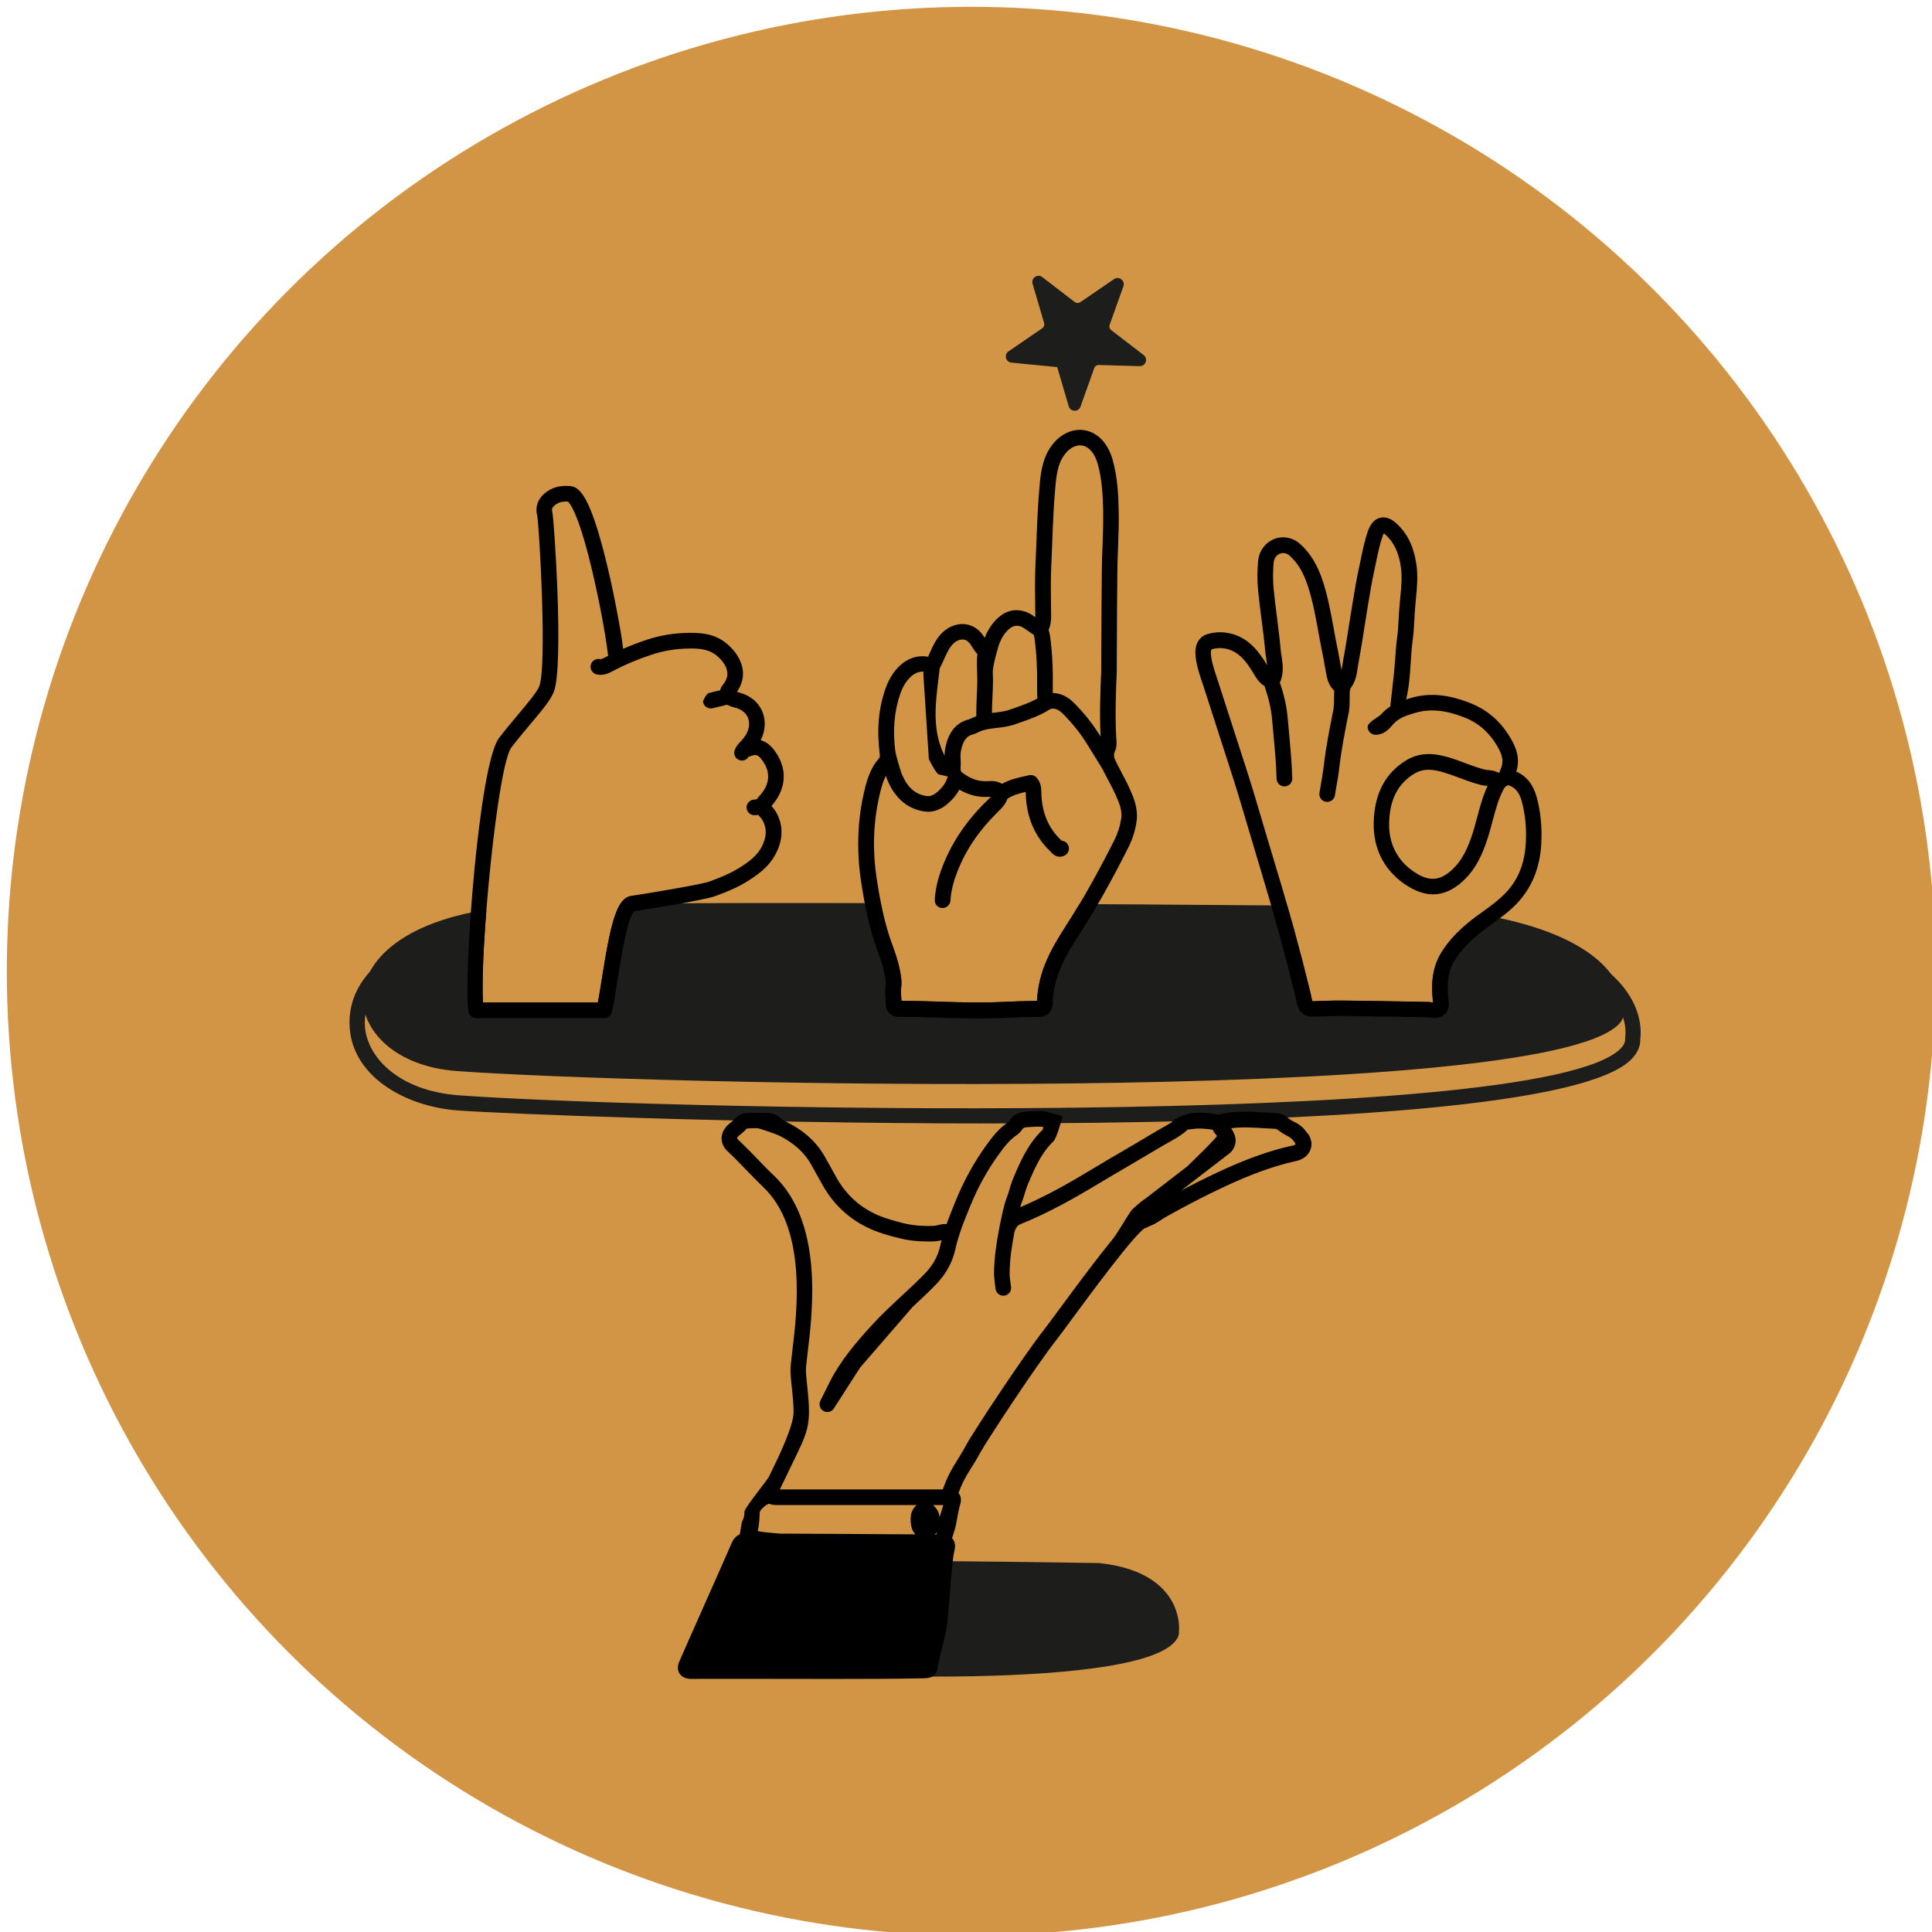 <?xml version="1.0" encoding="UTF-8"?><svg xmlns="http://www.w3.org/2000/svg" viewBox="0 0 283.46 283.46"><defs><style>.cls-1,.cls-2,.cls-3,.cls-4{stroke-width:0px;}.cls-1,.cls-5{fill:none;}.cls-2{fill:#1d1d1b;}.cls-3{fill:#000;}.cls-4{fill:#d29545;}.cls-5{stroke:#1d1d1b;stroke-linecap:round;stroke-miterlimit:10;stroke-width:2.3px;}</style></defs><g id="Ebene_1"><circle class="cls-4" cx="142.5" cy="142.5" r="141.5"/></g><g id="Ebene_2"><path class="cls-2" d="M172.98,239.29c0-.06.18-1.74-.72-3.73-1.1-2.43-3.9-5.48-10.98-6.23-.42,0-44.61-.75-49.17,0-6.02.98-8.13,5.29-8.11,8.68.02,3.04,1.79,6.34,5.14,6.76,9.6,1.22,59.09,3.34,63.58-4.38.27-.46.25-.8.25-.91"/><path class="cls-2" d="M238.17,148.57c.02-.1.48-2.72-1.93-5.83-2.95-3.79-10.45-8.56-29.43-9.73-1.14,0-119.59-1.17-131.82,0-16.14,1.54-21.81,8.27-21.75,13.57.05,4.74,4.8,9.9,13.78,10.56,25.73,1.91,158.42,5.22,170.46-6.84.72-.72.68-1.25.67-1.42"/><path class="cls-2" d="M145.03,164.83c-37.06,0-72.08-1.47-77.9-1.91-7.81-.58-15.77-5.15-15.85-12.76-.1-9.99,12.74-14.76,23.77-15.81,12.34-1.18,127.22-.05,132.11,0,19.98,1.23,27.98,6.49,31.19,10.68,2.66,3.48,2.42,6.62,2.31,7.38.04,1.08-.4,2.1-1.32,3.02-7.48,7.5-52.21,9.4-94.31,9.4ZM67.3,160.7c25.73,1.91,158.42,5.22,170.46-6.84.72-.72.68-1.25.67-1.42,0-.1,0-.21.02-.31.02-.1.48-2.72-1.93-5.83-2.95-3.79-10.45-8.56-29.43-9.73-1.14,0-119.59-1.17-131.82,0-16.14,1.54-21.81,8.27-21.75,13.57.05,4.74,4.8,9.9,13.78,10.56Z"/><path class="cls-2" d="M72.66,143.04h24.32c3.12,0,5.68,2.61,5.68,5.81h0c0,3.19-2.55,5.81-5.68,5.81h-24.32"/><path class="cls-2" d="M139.26,143.04h24.32c3.12,0,5.68,2.61,5.68,5.81h0c0,3.19-2.55,5.81-5.68,5.81h-24.32"/><path class="cls-2" d="M195.96,143.04h24.32c3.12,0,5.68,2.61,5.68,5.81h0c0,3.19-2.55,5.81-5.68,5.81h-24.32"/><path class="cls-2" d="M155.11,53.86l1.69,5.75c.25.85,1.44.88,1.73.05l2.01-5.64c.1-.29.38-.48.68-.47l5.99.17c.88.02,1.28-1.09.58-1.63l-4.75-3.65c-.24-.19-.34-.51-.23-.79l2.01-5.64c.3-.83-.65-1.56-1.37-1.06l-4.94,3.38c-.25.17-.59.16-.83-.02l-4.75-3.65c-.7-.54-1.68.13-1.43.98l1.69,5.75c.09.29-.03.61-.28.78l-4.94,3.38c-.73.5-.39,1.64.49,1.66"/><path class="cls-1" d="M195.65,103.95c.06-.42.07-.85.07-1.31,0-.04,0-.09,0-.13l-.71,1.15.64.29Z"/><path class="cls-1" d="M212.38,111.1c.87.25,1.71.57,2.53.87,1.01.38,1.96.73,2.93.97.16.04.33.05.49.06.26.02.59.06.92.15l-15.84-5.89s-.09.07-.14.1l7.56,3.39c.55.08,1.07.21,1.55.35Z"/><path class="cls-1" d="M219.82,113.36s0,0,0,0l-.06-.02s.04.01.05.02Z"/><path class="cls-1" d="M209.61,112.95c-.8,0-1.47.2-2.12.59-2.4,1.46-3.6,3.82-3.67,7.24-.06,2.93,1.13,5.35,3.43,6.99,2.45,1.75,4.22,1.57,6.29-.64,1.45-1.54,2.24-3.81,2.76-5.61.16-.54.3-1.09.45-1.64.41-1.52.83-3.09,1.52-4.57-.04,0-.08,0-.13-.01-.25-.02-.54-.05-.84-.12-1.1-.27-2.16-.67-3.19-1.05-.81-.3-1.58-.59-2.37-.82-.82-.24-1.51-.36-2.13-.36Z"/><path class="cls-4" d="M203.98,103.66s0-.06,0-.09c-.03-.43-.06-.91.07-1.42.41-1.64.52-3.33.64-5.12.07-1.12.15-2.28.3-3.43.13-.95.18-1.9.24-2.92.03-.58.06-1.17.11-1.75.03-.42.07-.84.12-1.26.15-1.58.3-3.08.07-4.59-.3-2.04-1.04-3.55-2.24-4.62-.1-.09-.18-.15-.24-.19-.05.08-.11.2-.18.39-.44,1.22-.7,2.49-.97,3.84-.09.45-.18.9-.28,1.35-.33,1.52-.6,3.11-.85,4.64l-.15.91c-.16.94-.3,1.89-.45,2.83-.25,1.63-.52,3.31-.83,4.97-.04.24-.08.48-.12.72-.14.97-.3,2.07-1.01,3-.13.17-.15.37-.17.88-.01.32-.01.57-.01.82,0,.63,0,1.28-.14,2l-.03.13c-.51,2.53-1.03,5.14-1.33,7.75-.11,1-.28,1.98-.45,2.93-.07.42-.15.84-.21,1.26-.09.56-.58.97-1.13.97-.06,0-.12,0-.19-.01-.63-.1-1.05-.69-.95-1.32.07-.43.14-.86.22-1.28.16-.92.33-1.87.43-2.8.31-2.7.84-5.36,1.36-7.94l.03-.13c.02-.08.02-.16.03-.23l-.64-.29.71-1.15c0-.24,0-.48.01-.72,0-.14.01-.29.02-.43-.51-.49-.88-1.14-1.06-1.93-.14-.61-.25-1.23-.35-1.84-.08-.48-.16-.95-.26-1.42-.23-1.09-.43-2.19-.63-3.29-.41-2.25-.83-4.58-1.52-6.74-.65-2.05-1.55-3.55-2.74-4.61-.42-.37-.94-.47-1.42-.28-.51.2-.85.69-.91,1.29-.12,1.33-.12,2.65,0,3.91.13,1.38.31,2.79.49,4.15.2,1.54.4,3.14.54,4.73.03.32.08.64.13.96.17,1.12.38,2.49-.25,3.86,0,.01,0,.03.01.04.64,1.9,1,3.55,1.14,5.19.06.69.12,1.38.19,2.07.2,2.21.41,4.49.48,6.76.02.63-.48,1.16-1.11,1.18-.01,0-.02,0-.04,0-.62,0-1.13-.49-1.15-1.11-.07-2.2-.27-4.45-.47-6.62-.06-.69-.13-1.39-.19-2.08-.13-1.46-.45-2.94-1.03-4.66-.02-.07-.05-.16-.07-.24-.8-.47-1.27-1.25-1.59-1.8-.95-1.62-2.08-3.18-3.87-3.64-.78-.2-1.54-.19-2.32.04-.04.03-.13.22-.1.67.08,1.14.44,2.21.83,3.35l.23.7c.53,1.64,1.06,3.29,1.59,4.94.68,2.13,1.37,4.27,2.07,6.39,1.15,3.5,2.21,7.09,3.23,10.57.55,1.88,1.11,3.75,1.68,5.62,1.79,5.89,3.43,11.84,4.86,17.69.12.51.24,1.01.34,1.53.02.08.03.13.05.17.03,0,.07,0,.12,0,1.46-.06,3.01-.12,4.56-.1,3.39.04,6.77.1,10.16.16l2.02.04c.2,0,.41.03.62.05.08.01.16.02.23.03,0-.02,0-.04,0-.07-.39-3.06.03-5.43,1.35-7.47.94-1.45,2.12-2.76,3.74-4.1.73-.61,1.49-1.16,2.22-1.69,1.21-.87,2.35-1.7,3.35-2.75,1.81-1.9,2.77-4.27,2.94-7.25.13-2.24-.07-4.28-.61-6.24-.35-1.27-.97-1.98-1.99-2.31-.19.08-.51.33-.59.48-.79,1.44-1.23,3.06-1.68,4.78-.15.57-.3,1.13-.46,1.69-.6,2.04-1.51,4.64-3.29,6.53-2.86,3.06-5.9,3.36-9.3.94-2.95-2.1-4.47-5.18-4.39-8.91.09-4.2,1.69-7.28,4.77-9.15,1.59-.96,3.16-1.04,4.54-.82l-7.56-3.39c-.4.27-.9.47-1.5.45-.63-.02-1.13-.55-1.11-1.18.02-.63.55-1.13,1.19-1.11"/><path class="cls-3" d="M225.44,116.89c-.5-1.81-1.5-3.04-2.97-3.68.67-2.12-.16-3.89-1.2-5.49-1.35-2.07-3.15-3.58-5.35-4.48-3.36-1.37-6.2-1.64-8.93-.83-.23.07-.46.14-.69.21.45-1.82.57-3.66.68-5.45.07-1.13.14-2.2.29-3.27.14-1.04.2-2.09.25-3.1.03-.56.06-1.13.11-1.69.03-.41.07-.82.11-1.23.16-1.65.33-3.36.06-5.15-.39-2.59-1.36-4.55-2.98-5.99-.98-.88-1.81-.9-2.34-.77-.79.2-1.38.84-1.76,1.9-.49,1.37-.78,2.79-1.06,4.16-.09.44-.18.88-.28,1.32-.35,1.58-.62,3.2-.87,4.76l-.15.91c-.16.95-.31,1.91-.46,2.86-.25,1.61-.51,3.28-.82,4.89-.05.27-.09.54-.13.82-.04.25-.08.5-.12.73-.07-.38-.14-.76-.21-1.14-.09-.51-.17-1.01-.28-1.51-.23-1.07-.42-2.15-.62-3.23-.42-2.32-.85-4.72-1.59-7.03-.78-2.45-1.9-4.3-3.41-5.63-1.06-.93-2.5-1.2-3.78-.69-1.31.52-2.21,1.75-2.35,3.21-.14,1.47-.14,2.94,0,4.35.14,1.42.32,2.84.5,4.22.2,1.52.4,3.1.54,4.64.03.36.09.73.15,1.1.05.35.1.68.13.99-1.14-1.93-2.66-3.96-5.24-4.62-1.19-.3-2.34-.29-3.52.06-1.21.35-1.87,1.49-1.75,3.04.11,1.43.53,2.69.94,3.91l.23.68c.53,1.64,1.06,3.29,1.59,4.93.69,2.14,1.37,4.28,2.07,6.41,1.14,3.47,2.19,7.04,3.21,10.5.55,1.88,1.11,3.76,1.68,5.64,1.78,5.85,3.4,11.76,4.82,17.57.12.47.23.95.32,1.43.27,1.33,1.17,2.07,2.51,2.01,1.43-.06,2.94-.11,4.44-.1,3.38.04,6.76.1,10.14.16l2.02.04c.12,0,.24.02.36.04.19.02.42.05.67.05.08,0,.16,0,.25-.01.24-.02.99-.09,1.49-.71.48-.6.46-1.36.38-1.95-.32-2.49,0-4.38,1-5.93.81-1.25,1.85-2.39,3.27-3.58.67-.56,1.37-1.06,2.1-1.59,1.24-.9,2.52-1.82,3.67-3.03,2.17-2.28,3.37-5.21,3.57-8.71.14-2.5-.09-4.78-.69-6.98ZM217.56,133.75c-.73.53-1.49,1.08-2.22,1.69-1.61,1.34-2.8,2.65-3.74,4.1-1.31,2.04-1.74,4.41-1.35,7.47,0,.02,0,.05,0,.07-.07,0-.15-.02-.23-.03-.2-.03-.41-.05-.62-.05l-2.02-.04c-3.39-.06-6.77-.12-10.16-.16-1.55-.02-3.11.04-4.56.1-.05,0-.09,0-.12,0-.01-.03-.03-.09-.05-.17-.1-.51-.22-1.02-.34-1.53-1.43-5.85-3.06-11.8-4.86-17.69-.57-1.87-1.12-3.74-1.68-5.62-1.02-3.47-2.08-7.07-3.23-10.57-.7-2.13-1.38-4.26-2.07-6.39-.53-1.65-1.06-3.29-1.59-4.94l-.23-.7c-.38-1.14-.74-2.21-.83-3.35-.03-.44.06-.64.1-.67.78-.23,1.54-.24,2.32-.04,1.79.46,2.92,2.02,3.87,3.64.33.55.79,1.33,1.59,1.8.02.08.05.17.07.24.58,1.72.9,3.2,1.03,4.66.06.7.12,1.39.19,2.08.2,2.17.41,4.42.47,6.62.02.62.53,1.11,1.15,1.11.01,0,.02,0,.04,0,.63-.02,1.13-.55,1.11-1.18-.07-2.28-.28-4.56-.48-6.76-.06-.69-.13-1.38-.19-2.07-.14-1.65-.5-3.3-1.14-5.19,0-.01,0-.03-.01-.04.63-1.37.42-2.74.25-3.86-.05-.32-.1-.64-.13-.96-.14-1.59-.35-3.19-.54-4.73-.17-1.36-.36-2.77-.49-4.15-.12-1.27-.12-2.58,0-3.91.06-.61.4-1.09.91-1.29.48-.19,1-.09,1.42.28,1.2,1.05,2.09,2.56,2.74,4.61.69,2.16,1.11,4.49,1.52,6.74.2,1.1.4,2.2.63,3.29.1.47.18.95.26,1.42.1.62.21,1.24.35,1.84.18.78.55,1.43,1.06,1.93-.01.15-.02.29-.02.43-.01.24-.01.48-.01.72,0,.04,0,.09,0,.13,0,.46-.01.89-.07,1.31-.01.08-.01.16-.03.23l-.03.13c-.52,2.58-1.05,5.24-1.36,7.94-.11.93-.27,1.88-.43,2.8-.07.43-.15.86-.22,1.28-.1.63.32,1.22.95,1.32.06.01.12.01.19.01.55,0,1.04-.4,1.13-.97.07-.42.14-.84.21-1.26.17-.95.34-1.94.45-2.93.3-2.6.82-5.22,1.33-7.75l.03-.13c.14-.71.14-1.37.14-2,0-.25,0-.5.01-.82.02-.51.04-.7.17-.88.71-.93.87-2.03,1.01-3,.04-.24.07-.49.12-.72.31-1.65.58-3.34.83-4.97.15-.95.29-1.89.45-2.83l.15-.91c.25-1.53.52-3.12.85-4.64.1-.45.19-.9.28-1.35.28-1.35.54-2.62.97-3.84.07-.19.13-.31.18-.39.06.04.14.09.24.19,1.2,1.07,1.93,2.58,2.24,4.62.23,1.51.08,3-.07,4.59-.04.42-.08.84-.12,1.26-.05.58-.08,1.16-.11,1.75-.06,1.01-.11,1.97-.24,2.92-.16,1.15-.23,2.31-.3,3.43-.12,1.79-.71,6.6-.7,6.63-.46.3-.9.66-1.31,1.12l-.08.09c-.2.23-1.91,1.12-1.93,1.76-.02.63.48,1.16,1.11,1.18.61.02,1.1-.18,1.5-.45.05-.03.1-.07.14-.1.38-.28.67-.62.9-.88l.08-.09c.87-.98,1.97-1.31,3.25-1.69,2.2-.65,4.56-.41,7.41.75,1.76.72,3.21,1.93,4.3,3.61,1,1.54,1.42,2.63.78,4-.08.16-.11.31-.12.45l-.17-.06s0,0,0,0c-.02,0-.04-.01-.05-.02l-.51-.19c-.34-.09-.66-.13-.92-.15-.16-.01-.33-.02-.49-.06-.97-.24-1.92-.59-2.93-.97-.82-.31-1.66-.62-2.53-.87-.48-.14-1-.26-1.55-.35-1.38-.21-2.96-.14-4.54.82-3.08,1.87-4.69,4.95-4.77,9.15-.08,3.73,1.44,6.8,4.39,8.91,3.4,2.42,6.44,2.11,9.3-.94,1.78-1.9,2.69-4.49,3.29-6.53.16-.56.31-1.13.46-1.69.46-1.72.89-3.34,1.68-4.78.08-.15.4-.4.59-.48,1.02.32,1.64,1.04,1.99,2.31.54,1.95.74,3.99.61,6.24-.17,2.98-1.13,5.35-2.94,7.25-1,1.05-2.14,1.88-3.35,2.75ZM217.29,115.17c.3.07.59.1.84.12.05,0,.09,0,.13.01-.7,1.48-1.12,3.05-1.52,4.57-.15.55-.29,1.1-.45,1.64-.53,1.8-1.32,4.07-2.76,5.61-2.07,2.21-3.83,2.39-6.29.64-2.3-1.64-3.49-4.06-3.43-6.99.07-3.41,1.27-5.78,3.67-7.24.65-.4,1.33-.59,2.12-.59.62,0,1.32.12,2.13.36.78.23,1.55.51,2.37.82,1.02.38,2.08.78,3.19,1.05Z"/><path class="cls-4" d="M162.53,114.4c-.29-.54-.57-1.07-.84-1.62-.09-.18-.18-.38-.26-.6l.31-.66c-1.09-.41-1.7-1.39-2.1-2.06-1.04-1.72-2.27-3.27-3.75-4.76-.51-.51-1.32-.97-1.94-.58-1.4.89-2.84,1.39-4.23,1.87l-.8.28c-.93.33-1.84.44-2.72.54-.94.11-1.82.21-2.6.59-.24.12-.57.28-.94.38-.59.15-1.4.59-1.73,2.58-.05.29-.03.65-.02,1.03s.03.77,0,1.18c-.05.53.08.68.35.88,1.2.88,2.39,1.26,3.62,1.17.66-.05,1.41-.03,2.11.39,1.15-.63,2.35-.9,3.42-1.14l.53-.12c.4-.09.81.04,1.09.33.62.66.71,1.45.72,2.06.04,3,1,5.35,2.95,7.18.02.01.03.03.05.04.37.03.71.24.91.59.3.56.1,1.25-.45,1.56-.18.1-.44.2-.74.2-.37,0-.82-.15-1.27-.65l-.06-.07c-2.39-2.24-3.63-5.2-3.68-8.79-.96.22-1.87.47-2.68,1-.32.86-.88,1.43-1.32,1.85l-.21.21c-2.67,2.63-4.57,5.45-5.81,8.62-.62,1.58-.94,2.93-1.02,4.25-.04.61-.54,1.08-1.15,1.08-.02,0-.05,0-.07,0-.63-.04-1.12-.58-1.08-1.21.09-1.57.46-3.14,1.17-4.95,1.36-3.47,3.43-6.55,6.33-9.41l.24-.23c.2-.19.36-.35.48-.5-.09,0-.19,0-.32.01-1.48.1-2.92-.26-4.3-1.06-.55,1.01-1.28,1.72-1.86,2.2-.82.68-1.79,1.05-2.72,1.05-.14,0-.28,0-.42-.03-2.44-.3-4.34-1.84-5.47-4.43-.11-.26-.21-.53-.3-.8,0,0,0-.02,0-.02-.49.94-.78,2.1-1.04,3.31-.82,3.8-.92,7.8-.3,11.88.37,2.38.85,5.18,1.71,7.93.18.59.39,1.16.59,1.74.4,1.13.82,2.3,1.08,3.58.16.82.35,1.75.2,2.7-.06.38-.03.77.01,1.23.02.22.04.43.04.65,1.9,0,3.8.06,5.63.12,2.92.09,5.93.19,8.87.05,1.99-.1,3.76-.15,5.39-.16.22-4.43,2.09-7.67,4.34-11.16,2.33-3.62,4.64-7.72,7.04-12.52.48-.96.8-1.98.94-3.04.16-1.17-.27-2.26-.81-3.47-.34-.76-.73-1.49-1.14-2.26Z"/><path class="cls-3" d="M164.55,113.32c-.27-.51-.55-1.02-.81-1.55-.33-.67-.38-1.07-.17-1.51.32-.68.26-1.37.21-1.93l-.02-.3c-.16-3.17-.04-6.42.09-9.56v-.14c.01-.12,0-.25,0-.37v-.16s.02-4.28.02-4.28c.01-3.27.03-6.54.07-9.81.01-1.15.06-2.3.1-3.45.07-1.79.14-3.65.09-5.49-.05-2.21-.17-4.77-.88-7.29-.66-2.35-2.09-3.92-3.93-4.32-1.69-.36-3.46.34-4.75,1.87-1.51,1.8-1.83,3.97-2.01,5.86-.28,2.96-.4,5.98-.51,8.89-.04,1.16-.09,2.31-.14,3.47-.08,1.82-.06,3.66-.03,5.44l.02,1.62c0,.09,0,.16,0,.24-.48-.34-1.02-.7-1.71-.88-1.48-.4-2.83.02-4.04,1.24-.66.67-1.2,1.51-1.63,2.55-.01.04-.03.08-.05.12-.07-.11-.14-.23-.21-.33-.87-1.24-1.94-1.59-2.69-1.67-1.13-.12-2.32.31-3.25,1.18-.93.86-1.42,1.96-1.9,3.03-.09.2-.18.39-.26.57-.89-.17-1.79-.07-2.65.31-1.56.69-2.87,2.28-3.59,4.36-1.02,2.92-1.3,6.03-.85,9.53.06.5,0,.6-.2.83-1.28,1.45-1.79,3.41-2.2,5.3-.88,4.08-.99,8.36-.32,12.72.38,2.46.89,5.37,1.78,8.26.19.62.41,1.22.63,1.83.39,1.1.77,2.14.99,3.25.14.7.27,1.35.18,1.9-.1.65-.05,1.25-.01,1.78.02.27.05.53.04.8,0,.59.21,1.12.6,1.49.38.35.89.52,1.4.47,0,0,.1,0,.1,0,1.91,0,3.86.06,5.75.12,1.87.06,3.78.12,5.7.12,1.12,0,2.24-.02,3.36-.07,2.09-.1,3.93-.15,5.63-.16,1.15,0,1.91-.8,1.95-2.02.12-3.9,1.87-6.93,3.98-10.2,2.38-3.69,4.72-7.86,7.17-12.74.59-1.19.98-2.45,1.16-3.76.26-1.92-.49-3.6-.99-4.71-.37-.84-.8-1.64-1.21-2.41ZM164.48,120.13c-.14,1.06-.46,2.08-.94,3.04-2.41,4.8-4.71,8.9-7.04,12.52-2.24,3.48-4.12,6.73-4.34,11.16-1.64.01-3.4.07-5.39.16-2.94.14-5.96.05-8.87-.05-1.84-.06-3.73-.12-5.63-.12,0-.22-.03-.43-.04-.65-.04-.46-.07-.85-.01-1.23.15-.95-.03-1.88-.2-2.7-.25-1.28-.67-2.45-1.08-3.58-.21-.57-.41-1.15-.59-1.74-.85-2.75-1.34-5.55-1.71-7.93-.63-4.08-.53-8.08.3-11.88.26-1.21.55-2.36,1.04-3.31,0,0,0,.02,0,.02.09.27.19.54.3.8,1.13,2.6,3.02,4.13,5.47,4.43.14.02.28.03.42.03.93,0,1.9-.37,2.72-1.05.58-.48,1.31-1.18,1.86-2.2,1.38.81,2.82,1.17,4.3,1.06.13,0,.23-.01.32-.01-.13.15-.28.31-.48.5l-.24.23c-2.9,2.86-4.97,5.94-6.33,9.41-.71,1.81-1.08,3.38-1.17,4.95-.04.63.45,1.18,1.08,1.21.02,0,.05,0,.07,0,.6,0,1.11-.47,1.15-1.08.08-1.32.4-2.67,1.02-4.25,1.24-3.17,3.14-5.98,5.81-8.62l.21-.21c.44-.42,1.01-.99,1.32-1.85.81-.53,1.72-.78,2.68-1,.05,3.59,1.29,6.55,3.68,8.79l.06.07c.45.5.89.65,1.27.65.3,0,.56-.1.74-.2.56-.31.76-1,.45-1.56-.19-.35-.54-.56-.91-.59-.01-.02-.03-.03-.05-.04-1.95-1.83-2.92-4.18-2.95-7.18,0-.61-.1-1.4-.72-2.06-.28-.3-.7-.42-1.09-.33l-.53.12c-1.07.24-2.27.5-3.42,1.14-.71-.42-1.45-.44-2.11-.39-1.24.09-2.42-.29-3.62-1.17-.28-.2-.4-.35-.35-.88.04-.41.02-.81,0-1.18s-.03-.74.02-1.03c.33-2,1.14-2.43,1.73-2.58.37-.1.7-.26.94-.38.78-.38,1.67-.48,2.6-.59.88-.1,1.79-.2,2.72-.54l.8-.28c1.39-.49,2.83-.99,4.23-1.87.62-.39,1.43.07,1.94.58,1.48,1.48,2.71,3.04,3.75,4.76.4.67,1.96,3.14,2.05,3.32.27.55.56,1.08.84,1.62.41.77.8,1.5,1.14,2.26.54,1.2.97,2.29.81,3.47ZM136.28,111.36c.27.6.59,1.13.89,1.62.15.24.31.44.49.62l1.39.32c-.24.9-.73,1.61-1.64,2.37-.45.37-.97.57-1.39.51-1.64-.2-2.83-1.21-3.64-3.07-.09-.2-.16-.41-.23-.63-.19-.54-.74-2.49-.79-2.87-.4-3.13-.16-5.9.74-8.48.51-1.46,1.39-2.59,2.36-3.02.35-.15.7-.21,1.05-.18-.01.11-.03.22-.04.33M142.39,94.54c.08.12.16.25.24.38.2.33.44.71.77,1.03,0,0,0,0,0,.01-.1.91-.07,1.79-.04,2.64.01.4.03.79.03,1.18,0,.81-.04,1.61-.08,2.42-.05.94-.08,1.91-.07,2.89-.22.08-.43.16-.65.26-.16.08-.37.18-.52.22-1.87.49-3.02,1.98-3.42,4.44-.05.29-.06.58-.06.85-.08-.14-.16-.29-.22-.44-1.6-3.57-1.13-7.29-.63-11.24.05-.38.1-.76.14-1.14.24-.44.45-.9.64-1.34.4-.89.78-1.74,1.37-2.29.44-.41.99-.63,1.45-.58.39.04.75.28,1.05.71ZM149.61,91.86c.37.1.73.36,1.15.66.25.18.49.35.75.51.15.09.2.12.27.61.3,2.17.42,4.53.38,7.63,0,.36,0,.77.05,1.21-1.03.57-2.11.96-3.25,1.36l-.82.29c-.68.24-1.42.33-2.2.42-.13.02-.27.03-.4.05,0-.75.03-1.5.07-2.28.04-.82.08-1.67.08-2.53,0-.42-.01-.84-.03-1.26-.02-.76.78-3.67,1-4.2.32-.77.69-1.36,1.15-1.82.77-.78,1.32-.76,1.8-.64ZM154.2,88.64c-.02-1.75-.05-3.55.03-5.3.05-1.16.1-2.33.14-3.49.11-2.88.22-5.86.5-8.76.19-1.97.5-3.43,1.49-4.61.73-.87,1.66-1.28,2.5-1.1.98.21,1.78,1.19,2.2,2.69.64,2.27.74,4.66.79,6.73.04,1.77-.03,3.59-.09,5.35-.05,1.17-.09,2.34-.1,3.51-.04,3.28-.05,6.56-.07,9.83l-.02,4.28v.2c0,.09,0,.18,0,.26v.14c-.13,3.17-.26,6.44-.09,9.7-1.11-1.8-2.4-3.44-3.96-4.99-.92-.92-2.01-1.4-3.06-1.4,0-.13,0-.25,0-.39.05-3.22-.08-5.69-.4-7.98-.04-.3-.1-.59-.21-.88.32-.74.38-1.5.37-2.16l-.02-1.63Z"/><path class="cls-4" d="M103.2,102.47c.12-.39.43-.72.86-.8.21-.04.43-.1.64-.15.28-.07.56-.14.85-.2.04,0,.07-.01.1-.02.09-.4.32-.69.46-.88.48-.62.67-1.21.59-1.82-.11-.84-.74-1.78-1.69-2.51-1.04-.8-2.34-.96-3.95-.93-1.92.03-3.76.33-5.48.91-2.09.7-3.9,1.46-5.54,2.33l-.1.05c-.58.31-1.37.73-2.39.51-.62-.14-1.01-.75-.88-1.37.14-.62.75-1.01,1.37-.88.18.04.39-.06.82-.29l.1-.05c.09-.05.18-.09.26-.13-.15-1.57-.88-6.11-2.06-11.3-2.16-9.49-3.57-11.1-3.82-11.33-.85-.07-1.49.12-2,.58-.35.31-.41.52-.3.98.24,1,1.71,22.49.21,26.36-.46,1.19-1.75,2.72-3.38,4.66-.89,1.06-1.9,2.25-2.84,3.49-2.04,2.67-4.67,30.13-4.16,37.41h16.85c.17-.89.36-2.08.57-3.39,1.32-8.38,2.21-11.94,4.31-12.25,2.85-.43,10.41-1.69,11.51-2.11,1.42-.54,2.77-1.05,4.01-1.79,1.68-1,2.94-1.96,3.67-3.36.73-1.42.76-2.69.08-3.87-.12-.21-.31-.43-.52-.66-.03-.04-.06-.07-.09-.11-.18.03-.4.07-.66.05-.63-.05-1.1-.61-1.05-1.24.03-.29.16-.54.36-.73"/><path class="cls-3" d="M113.35,118.06c2.14-2.52,2.19-5.57.12-8.15-.55-.68-1.17-1.12-1.86-1.31.63-1.26.77-2.63.36-3.87-.52-1.57-1.83-2.71-3.6-3.14-.07-.02-.16-.05-.24-.08.68-1,.99-2.1.85-3.21-.19-1.45-1.12-2.92-2.57-4.04-1.66-1.28-3.56-1.43-5.38-1.41-2.16.03-4.24.38-6.18,1.03-1.23.41-2.36.85-3.42,1.31-.16-1.37-.51-3.53-1.22-7.09-.67-3.35-2.03-9.54-3.56-13.28-.96-2.34-1.84-3.39-2.95-3.5-1.54-.16-2.85.23-3.88,1.14-.97.87-1.31,1.96-1,3.22.3,1.57,1.47,21.99.3,25.01-.32.83-1.62,2.38-2.99,4.01-.91,1.08-1.93,2.3-2.91,3.57-3,3.93-5.26,35.49-4.49,40.14.09.55.57.96,1.13.96h18.8c.53,0,.99-.36,1.11-.87.25-.99.5-2.6.79-4.46.48-3.07,1.48-9.42,2.49-10.35,1.12-.17,10.25-1.6,11.88-2.21,1.46-.55,2.96-1.12,4.38-1.97,1.74-1.04,3.5-2.28,4.53-4.28,1.09-2.11,1.1-4.21.03-6.07-.2-.35-.45-.64-.68-.91,0,0,0,0,.01-.01l.17-.19ZM111.79,124.18c-.72,1.4-1.99,2.36-3.67,3.36-1.24.74-2.58,1.25-4.01,1.79-1.1.42-8.67,1.68-11.51,2.11-2.1.31-2.99,3.87-4.31,12.25-.21,1.31-.39,2.5-.57,3.39h-16.85c-.51-7.28,2.12-34.73,4.16-37.41.94-1.23,1.95-2.43,2.84-3.49,1.63-1.94,2.92-3.47,3.38-4.66,1.5-3.87.04-25.36-.21-26.36-.11-.46-.05-.67.3-.98.52-.46,1.16-.65,2-.58.26.23,1.67,1.84,3.82,11.33,1.18,5.19,1.9,9.73,2.06,11.3-.09.04-.18.09-.26.13l-.1.05c-.44.23-.65.33-.82.29-.61-.13-1.23.26-1.37.88-.14.62.26,1.23.88,1.37,1.02.22,1.81-.2,2.39-.51l.1-.05c1.64-.87,3.45-1.63,5.54-2.33,1.72-.58,3.56-.88,5.48-.91,1.61-.03,2.91.13,3.95.93.95.73,1.59,1.67,1.69,2.51.08.61-.1,1.2-.59,1.82-.15.19-.38.48-.46.88-.03,0-.06.01-.1.02-.29.05-.57.12-.85.2-.21.05-.42.11-.64.15-.43.08-.94,1.16-.91,1.35.11.55.59.93,1.13.93.07,0,.15,0,.22-.02.26-.05.51-.11.76-.18.23-.06.47-.12.7-.16.25-.05.46-.11.65-.19,0,0,.02,0,.03.01.12.05.24.1.37.15.26.1.52.2.82.27,1,.24,1.69.82,1.96,1.63.3.92.03,1.98-.76,2.93-.09.11-.19.21-.28.31-.08.09-.18.19-.27.29-.24.27-.5.6-.67,1.03-.24.59.04,1.26.63,1.5.14.06.29.08.43.08.41,0,.78-.23.99-.59.03,0,.06-.01.1-.02.06-.01.12-.01.18-.04.7-.3,1.06-.2,1.54.41,1.39,1.73,1.36,3.54-.08,5.23l-.13.14s-.04.05-.07.08c-.12.13-.24.28-.36.46-.06.01-.12.02-.16.03-.04,0-.09.02-.13.02-.33-.02-.62.11-.85.32-.2.19-.34.44-.36.73-.05.63.41,1.19,1.05,1.24.26.02.48-.01.66-.05.03.04.06.07.09.11.2.23.4.45.52.66.68,1.18.65,2.44-.08,3.87Z"/><path class="cls-1" d="M178.57,166.58c-.3-.29-.5-.59-.62-.87-.86-.14-1.93-.26-2.99-.11-.2.03-.43.06-.68.07-.78.75-1.66,1.25-2.52,1.73-.24.13-.47.26-.7.4-.08.04-.16.09-.23.13-.66.4-1.32.78-1.99,1.17-1.01.6-2.02,1.2-3.03,1.79-1.52.89-3.04,1.77-4.54,2.68-3.3,2-7.26,4.27-11.63,6.03-.36.14-.7.67-.81,1.25-.35,1.87-.67,3.88-.68,5.94,0,.37.05.76.1,1.17,0,.04,0,.08.02.13.03.23.06.47.09.7.07.63-.39,1.2-1.02,1.26-.04,0-.08,0-.12,0-.58,0-1.08-.44-1.14-1.03-.02-.21-.05-.42-.08-.64-.07-.52-.14-1.05-.14-1.62,0-2.25.37-4.47.72-6.36.13-.69.7-3.61,1.09-4.57.17-.43.31-.88.45-1.36.16-.55.33-1.11.57-1.67,1.14-2.71,2.25-5.12,4.28-7.07.03-.03.08-.19.12-.33l.02-.08c-.07-.01-.13-.03-.2-.04-.43-.06-.91-.03-1.41,0l-.36.02c-.79.04-.97.09-1.12.33-.26.42-.61.71-.86.88-1.02.68-1.77,1.66-2.58,2.78-1.68,2.31-3.11,4.92-4.26,7.73l-.14.35c-.48,1.18-.93,2.31-1.32,3.46-.26.77-.49,1.55-.66,2.36-.41,1.95-1.4,3.73-2.93,5.29-1.09,1.11-2.24,2.18-3.35,3.22l-11.11,14.03-.38.76c-.2.4-.61.63-1.03.63-.17,0-.35-.04-.51-.12-.57-.28-.8-.97-.51-1.54l.39-.77c.28-.55.55-1.1.82-1.65,1.64-3.37,4.02-6.12,6.32-8.64,1.42-1.56,2.96-2.99,4.46-4.38,1.09-1.02,2.22-2.07,3.28-3.14,1.22-1.24,2-2.64,2.32-4.16.06-.27.14-.54.2-.81-.02,0-.03,0-.05.01-.3.07-.64.15-1.02.16-.3.01-.6.02-.89.02-1.6,0-2.98-.16-4.31-.5-1.46-.37-3.14-.83-4.68-1.58-2.91-1.43-5.18-3.66-6.75-6.63-.29-.54-.59-1.07-.89-1.6-.18-.32-.36-.64-.54-.96-.3-.55-.66-1.05-1.07-1.53-.89-1.03-2.03-1.91-3.46-2.65l-.18-.09c-.38-.19-.85-.43-1.24-.82-.17-.17-.37-.25-.91-.25-.36.01-.71,0-1.07-.01-.08,0-.17,0-.25,0-.48-.01-.92-.01-1.33.08-.19.25-.4.45-.61.62-.08.06-.15.12-.22.18-.13.1-.25.2-.37.31-.15.15-.18.25-.18.28,0,.02.03.09.14.2.26.24.5.49.75.73.7.68,1.38,1.38,2.04,2.06.79.82,1.61,1.68,2.45,2.47,7.29,6.91,5.72,19.86,4.97,26.08-.15,1.23-.28,2.3-.25,2.71.05.74.12,1.47.2,2.2.13,1.23.26,2.5.25,3.81-.02,2.37-.62,3.7-1.88,6.32-.35.72-.69,1.44-1.04,2.15-.46.94-.91,1.87-1.36,2.81,1.36,0,2.69,0,4.02,0h4.25c4.8,0,12.11,0,15.56,0,.03,0,.06,0,.09,0,.03-.11.07-.2.09-.27l.04-.1c.9-2.55,2.15-3.99,3.25-6.07.96-1.81,8.42-13.15,11.44-16.96.41-.52,1.24-1.64,2.28-3.06,3.55-4.83,6-8.03,7.74-10.16.97-1.18,2.53-4.12,3.06-4.57l.45-.39c.37-.32.73-.64,1.11-.93,2.13-1.65,4.27-3.29,6.4-4.93,0,0,4.54-4.35,4.37-4.51Z"/><path class="cls-1" d="M114.52,225.02c2.16.01,5.13.03,8.2.04,4.13.02,8.51.04,11.6.07-.9-.83-.76-2.72-.58-3.2.19-.5.44-.86.76-1.1-.74,0-1.51,0-2.32,0-3.19,0-6.76,0-9.5,0h-4.25c-1.42,0-2.84,0-4.26,0-.4,0-2.28-.03-2.57.12-.09.26-.1.56-.13.92-.03.51-.07,2.09-.31,2.73-.07.18,3.36.43,3.36.43Z"/><path class="cls-1" d="M122.71,227.36c-5.25-.03-10.21-.05-11.36-.07h-.27c-.48,0-1.03-.01-1.61-.12.01-.04,0-.02-.03.04-.89,2.05-2.64,5.99-4.25,9.63-1.31,2.95-2.56,5.76-3.16,7.16,1.28,0,2.71,0,4.24,0,2.31,0,4.86,0,7.49.01,7.51.02,16.01.03,21.57-.07.02-.15.04-.29.08-.44.3-1.18.58-2.36.86-3.54l.22-.92c.2-.84.38-3.19.56-5.46.19-2.46.38-4.8.62-6.11-.03,0-.07,0-.1,0-2.33-.03-8.85-.06-14.83-.09Z"/><path class="cls-1" d="M137.49,224.78c-.09.13-.21.25-.35.37.08,0,.17,0,.25,0,.02-.1.05-.19.07-.25.01-.04.03-.08.04-.12Z"/><path class="cls-1" d="M136.9,220.83c.62.59.93,1.19.95,1.81,0,0,0,0,0,0,.2-.62.39-1.21.55-1.81-.06,0-.12,0-.17,0-.39,0-.84,0-1.33,0Z"/><path class="cls-1" d="M188.97,166.71c-.12-.06-.26-.13-.4-.22-.25-.14-.48-.28-.69-.43-.37-.24-.68-.45-.75-.45-.57-.02-1.14-.06-1.71-.09-1.65-.1-3.23-.19-4.78,0,.18.27.31.55.43.83.45,1.02.15,2.21-.73,2.89l-4.76,3.66c-.75.58-1.5,1.16-2.25,1.74,1.71-.9,3.43-1.76,5.14-2.57,4.21-1.98,7.76-3.26,11.19-4.01.24-.05.37-.17.39-.22,0-.02-.01-.1-.11-.25-.3-.44-.6-.72-.98-.9Z"/><path class="cls-3" d="M191.86,166.33c-.53-.79-1.15-1.34-1.91-1.7-.4-.19-.7-.38-.93-.58-.52-.47-1.11-.71-1.8-.74-.55-.02-1.11-.06-1.66-.09-2.19-.13-4.45-.27-6.74.31-.01,0-.02,0-.04,0-.08-.02-.15-.03-.22-.04-1.06-.18-2.46-.37-3.93-.15-.52.08-2.77.95-2.66,1.27-.41.28-.85.53-1.32.79-.34.19-.69.38-1.02.58-1.65,1-3.31,1.97-4.98,2.95-1.53.89-3.06,1.78-4.57,2.7-2.98,1.8-6.52,3.84-10.37,5.48.01-.12.03-.24.08-.35.15-.38.27-.75.39-1.12.05-.15.09-.3.14-.45.15-.51.3-.99.49-1.44.44-1.04.86-2,1.31-2.88.67-1.3,1.42-2.44,2.44-3.42.49-.47,1.24-3.31,1.35-3.69,0,0-1.41-.37-1.87-.52-.95-.31-1.87-.25-2.68-.2l-.33.02c-.86.04-2.16.11-2.96,1.43-.02.03-.08.1-.19.18-1.32.89-2.25,2.08-3.15,3.33-1.79,2.47-3.32,5.23-4.53,8.22l-.14.35c-.4.99-.81,1.99-1.17,3.02-.49-.03-.93.07-1.29.16-.08.02-.15.03-.22.05-.13.03-.25.05-.35.06-1.76.06-3.2-.07-4.55-.41-1.4-.36-2.89-.76-4.24-1.42-2.47-1.21-4.4-3.11-5.73-5.64-.15-.28-.31-.55-.46-.83-.15-.28-.3-.56-.46-.83-.18-.31-.36-.63-.53-.94-1.18-2.14-2.98-3.81-5.49-5.1l-.2-.1c-.25-.13-.51-.26-.64-.38-.87-.88-1.91-.95-2.61-.92-.3,0-.6,0-.91-.01-.75-.03-1.61-.06-2.49.2-.06.02-.1.05-.15.08-.33.07-1.05.9-1.28,1.08-.21.16-.41.33-.59.51-.56.57-.85,1.25-.83,1.94.02.68.32,1.31.88,1.82.88.82,1.74,1.71,2.58,2.58.04.04.08.08.12.12.81.84,1.65,1.71,2.52,2.54,6.45,6.12,4.98,18.29,4.27,24.14-.18,1.51-.3,2.5-.26,3.12.05.77.13,1.53.21,2.3.13,1.22.25,2.37.24,3.55-.02,2.02-2.35,6.78-2.69,7.49-.32.65-.63,1.3-.94,1.95-.2.41-3.54,4.52-3.57,5.07-.02.39-.04.73-.16,1.04-.05.13-.11.25-.17.37-.12.26-.27,1.57-.36,1.93-.5.23-.91.64-1.16,1.22-.89,2.05-2.63,5.98-4.25,9.61-1.6,3.6-3.1,6.99-3.48,7.88-.34.8-.17,1.36.03,1.69.3.48.82.76,1.55.81.12,0,.25,0,.38,0h.09c3.28-.02,7.55,0,12.09,0,2.77,0,5.68.01,8.52.01,4.93,0,9.68-.02,13.21-.09,1.46-.03,2.02-.55,2.11-1.98,0-.06.01-.12.03-.18.3-1.19.58-2.39.87-3.58l.22-.91c.24-1.01.41-3.23.61-5.81.19-2.43.41-5.19.65-6.18.09-.36.32-1.26-.33-1.93,0-.03.01-.05.02-.06.13-.41.26-.82.39-1.23.23-.71.46-2.45.66-3.21.03-.12.07-.24.1-.36l.03-.09c.2-.69.12-1.24-.25-1.65l.04-.12c.85-2.41,2.06-3.75,3.12-5.76.79-1.5,8.17-12.77,11.21-16.61.05-.06.1-.13.16-.21.47-.6,1.23-1.64,2.17-2.92,2.5-3.39,9.08-12.33,10.64-13.26.25-.04.44-.15.57-.24.7-.24,1.29-.63,1.82-.97.24-.15.47-.31.72-.45,2.79-1.57,5.63-3.04,8.44-4.36,4.05-1.91,7.45-3.13,10.7-3.84.95-.21,1.71-.81,2.03-1.6.31-.76.19-1.6-.33-2.38ZM111.48,221.86c.02-.36,1.07-1.23,1.35-1.23.5.19.95.19,1.34.19,1.42,0,2.84,0,4.26,0h4.25c2.74,0,6.31,0,9.5,0,.8,0,1.58,0,2.32,0-.32.24-.57.6-.76,1.1-.18.48-.32,2.38.58,3.2-3.09-.02-7.47-.04-11.6-.07-3.07-.02-6.03-.03-8.2-.04,0,0-3.43-.24-3.36-.43.25-.64.28-2.22.31-2.73ZM137.13,225.15c.14-.12.26-.24.35-.37-.01.04-.03.08-.04.12-.02.06-.05.15-.07.25-.07,0-.16,0-.25,0ZM137.85,222.63s0,0,0,0c-.02-.61-.32-1.22-.95-1.81.48,0,.93,0,1.33,0,.05,0,.12,0,.17,0-.17.59-.35,1.19-.55,1.81ZM167.79,176.02c-.38.29-.75.61-1.11.93l-.45.39c-.53.45-2.09,3.39-3.06,4.57-1.74,2.12-4.19,5.33-7.74,10.16-1.05,1.42-1.87,2.54-2.28,3.06-3.01,3.81-10.48,15.15-11.44,16.96-1.1,2.08-2.35,3.51-3.25,6.07l-.04.1c-.03.07-.06.16-.09.27-.03,0-.06,0-.09,0-3.45,0-10.76,0-15.56,0h-4.25c-1.33,0-2.66,0-4.02,0,.45-.94.9-1.87,1.36-2.81.35-.72.7-1.43,1.04-2.15,1.26-2.63,1.86-3.95,1.88-6.32.01-1.3-.12-2.58-.25-3.81-.08-.73-.15-1.47-.2-2.2-.03-.41.1-1.47.25-2.71.75-6.22,2.32-19.17-4.97-26.08-.84-.79-1.65-1.64-2.45-2.47-.66-.68-1.34-1.38-2.04-2.06-.25-.24-.49-.49-.75-.73-.12-.11-.14-.18-.14-.2,0-.03.03-.13.18-.28.11-.11.24-.21.37-.31.07-.06.15-.12.22-.18.2-.17.42-.37.61-.62.41-.09,1.5-.07,1.58-.07.36.01,2.83.89,3.21,1.08l.18.09c1.43.74,2.57,1.61,3.46,2.65.41.48.77.98,1.07,1.53.18.32.36.64.54.96.3.53.6,1.06.89,1.6,1.57,2.97,3.84,5.2,6.75,6.63,1.55.76,3.23,1.22,4.68,1.58,1.32.34,2.71.5,4.31.5.29,0,.59,0,.89-.02.38-.01.72-.09,1.02-.16.02,0,.03,0,.05-.01-.07.27-.15.53-.2.81-.32,1.52-1.1,2.92-2.32,4.16-1.05,1.07-2.18,2.13-3.28,3.14-1.49,1.39-3.04,2.82-4.46,4.38-2.3,2.53-4.68,5.27-6.32,8.64-.27.55-.55,1.1-.82,1.65l-.39.77c-.28.57-.05,1.26.51,1.54.16.08.34.12.51.12.42,0,.83-.23,1.03-.63l3.78-5.89,7.71-8.9c1.11-1.03,2.26-2.1,3.35-3.22,1.53-1.56,2.51-3.34,2.93-5.29.17-.8.4-1.58.66-2.36.38-1.15.84-2.29,1.32-3.46l.14-.35c1.14-2.82,2.58-5.42,4.26-7.73.81-1.12,1.57-2.1,2.58-2.78.25-.17.61-.46.86-.88.14-.23.33-.29,1.12-.33l.36-.02c.5-.03.98-.06,1.41,0,.07,0,.14.03.2.04l-.02.08c-.04.15-.09.3-.12.33-2.03,1.95-3.14,4.35-4.28,7.07-.24.56-.41,1.13-.57,1.67-.14.48-.28.94-.45,1.36-.39.95-.96,3.87-1.09,4.57-.35,1.88-.71,4.11-.72,6.36,0,.57.07,1.1.14,1.62.03.21.06.42.08.64.06.59.56,1.03,1.14,1.03.04,0,.08,0,.12,0,.63-.07,1.09-.63,1.02-1.26-.03-.23-.06-.47-.09-.7,0-.04-.01-.08-.02-.13-.06-.41-.11-.81-.1-1.17,0-2.05.33-4.07.68-5.94.11-.58.45-1.1.81-1.25,4.37-1.76,8.33-4.04,11.63-6.03,1.5-.91,3.02-1.79,4.54-2.68,1.02-.59,2.02-1.2,3.03-1.79.66-.39,1.33-.77,1.99-1.17.08-.05.16-.09.23-.13.23-.14.46-.27.7-.4.86-.48,1.74-.98,2.52-1.73.25-.01.48-.04.68-.07,1.05-.16,2.12-.03,2.99.11.12.28.32.58.62.87.16.15-4.37,4.51-4.37,4.51-2.13,1.64-4.27,3.28-6.4,4.93ZM189.67,168.07c-3.43.75-6.98,2.02-11.19,4.01-1.71.8-3.43,1.67-5.14,2.57.75-.58,1.5-1.16,2.25-1.74l4.76-3.66c.88-.68,1.18-1.87.73-2.89-.12-.27-.26-.56-.43-.83,1.55-.2,3.13-.11,4.78,0,.57.03,1.14.07,1.71.09.13,0,.22.03.35.15.12.11.26.2.4.3.21.15.44.3.69.43.14.08.28.16.4.22.38.18.68.46.98.9.1.14.11.23.11.25-.02.04-.15.16-.39.22Z"/><path class="cls-3" d="M187.48,165.76c-.13-.12-.22-.14-.35-.15.07,0,.38.21.75.45-.14-.1-.28-.19-.4-.3Z"/><line class="cls-5" x1="182.9" y1="144.84" x2="173" y2="156.54"/><line class="cls-5" x1="179.75" y1="140.79" x2="172.1" y2="150.24"/><line class="cls-5" x1="118.55" y1="137.43" x2="108.65" y2="149.13"/><line class="cls-5" x1="121.7" y1="147.78" x2="114.05" y2="157.23"/></g></svg>